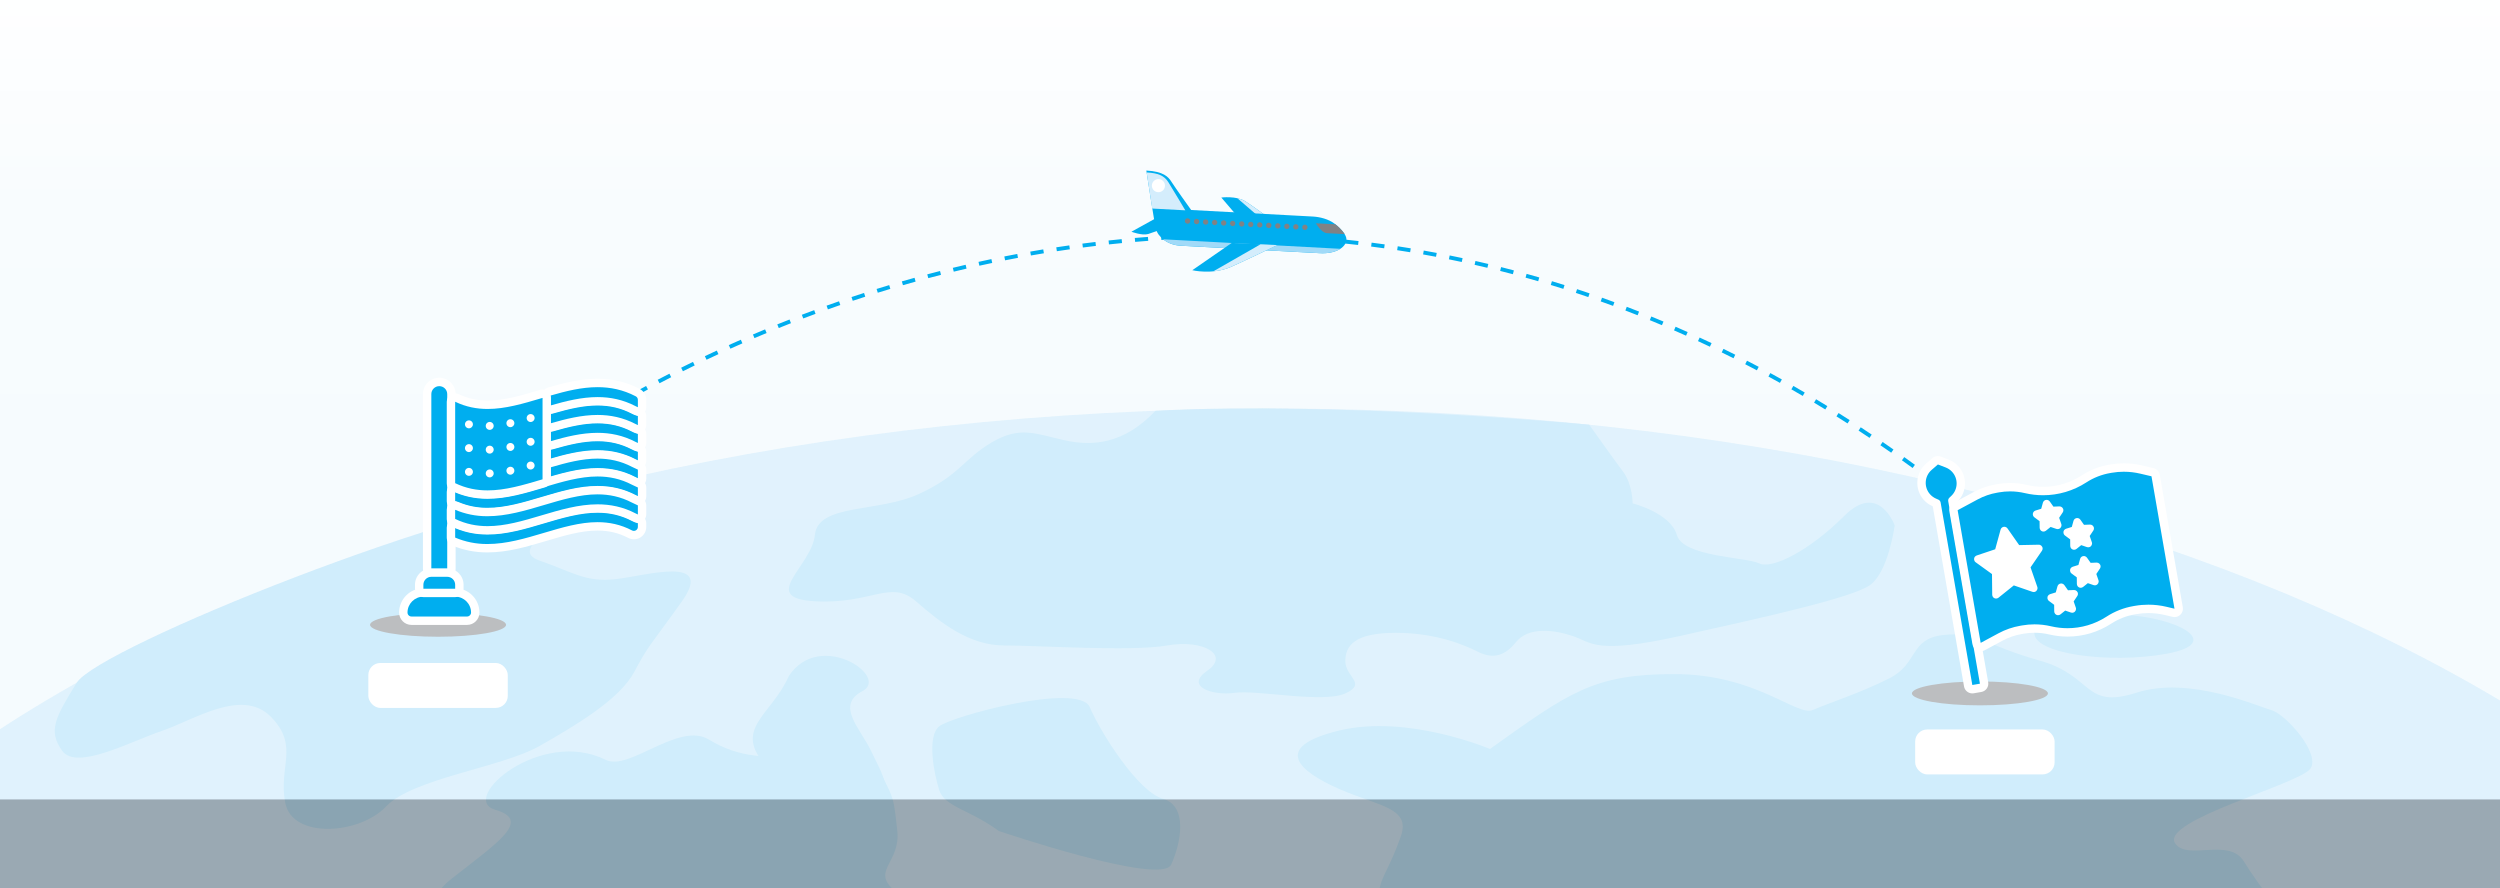 <?xml version="1.0" encoding="UTF-8"?>
<svg xmlns="http://www.w3.org/2000/svg" xmlns:xlink="http://www.w3.org/1999/xlink" viewBox="0 0 4167.21 1480.65">
  <rect x="0" y="0" width="4167.21" height="1480.65" fill="#333333" stroke="none"/>
  <defs>
    <style>.cls-1,.cls-2,.cls-3,.cls-4{fill:none;}.cls-2{opacity:.64;}.cls-3{isolation:isolate;}.cls-5{fill:#00aeef;}.cls-6{fill:#fff;}.cls-7{fill:#bce4fa;}.cls-8{fill:#d4edfc;}.cls-9{fill:#a1daf8;}.cls-10{fill:#808285;}.cls-11{fill:#bcbec0;mix-blend-mode:multiply;}.cls-12{fill:url(#Unbenannter_Verlauf_20);}.cls-4{clip-path:url(#clippath);}</style>
    <clipPath id="clippath">
      <rect class="cls-1" width="4167.21" height="1480.65"></rect>
    </clipPath>
    <linearGradient id="Unbenannter_Verlauf_20" x1="2083.61" y1="-240.96" x2="2083.61" y2="1332.56" gradientUnits="userSpaceOnUse">
      <stop offset=".13" stop-color="#fff"></stop>
      <stop offset=".37" stop-color="#f8fcfe"></stop>
      <stop offset=".77" stop-color="#f5fbfe"></stop>
    </linearGradient>
  </defs>
  <g class="cls-3">
    <g id="Ebene_2">
      <g id="text">
        <g class="cls-4">
          <rect class="cls-12" y="-240.96" width="4167.21" height="1573.52"></rect>
          <g class="cls-2">
            <path class="cls-8" d="m4722.96,2570.28c85.54-140.02,131.75-289.39,131.75-444.46,0-797.91-1223.47-1444.74-2732.69-1444.74S-610.67,1327.91-610.67,2125.82c0,149.61,43.01,293.9,122.86,429.62,1086.48,466.41,4023.26,450.93,5210.78,14.84Z"></path>
            <path class="cls-7" d="m1926.08,684.74c-52.63,55.54-104.64,59.59-152,49.06-47.37-10.53-73.68-24.31-121.04,3.64-47.37,27.94-52.63,54.26-121.04,85.83-68.42,31.58-168.41,15.79-173.67,68.42-5.26,52.63-94.73,105.26,0,110.52s126.31-36.84,168.41,0c42.1,36.84,89.47,73.68,147.36,73.68s211.6,10.53,271.58,0c59.98-10.53,105.02,15.79,66.71,42.1s9.06,42.1,45.9,36.84c36.84-5.26,147.36,17.81,184.2,1.01,36.84-16.8,0-27.32,0-53.64s15.79-47.37,84.2-47.37,115.78,21.05,136.83,31.58c21.05,10.53,42.1,10.53,63.15-15.79,21.05-26.31,63.15-21.05,94.73-10.53,31.58,10.53,36.84,31.58,178.94,0,142.1-31.58,284.19-63.15,315.77-84.2,31.58-21.05,42.1-99.99,42.1-99.99,0,0-26.31-73.68-84.2-15.79-57.89,57.89-120.46,89.47-141.81,78.94-21.34-10.53-126.6-10.53-137.12-47.37-10.53-36.84-73.68-52.63-73.68-52.63,0,0,0-31.58-15.79-52.63s-56.62-78.51-56.62-78.51c0,0-419.68-39.53-722.89-23.18Z"></path>
            <path class="cls-7" d="m1000.34,816.38c-56.87,53.57-156.73,98.69-100.8,118.12s77.25,36.77,127.78,30.77,164.4-40.08,109.24,37.27c-55.16,77.35-54.8,71.37-79.06,117-24.27,45.63-95.03,87.95-157.96,123.83-62.93,35.88-212.01,54.14-256.01,100.89-43.99,46.75-155.97,54.75-167.97-5.82-12-60.57,24-94.73-24-143.64-47.99-48.91-129.05,5.7-181.5,23.39-52.45,17.69-142.43,66.79-166.43,33.24-24-33.55-11.43-55.35,24.28-113.44,35.71-58.08,642.44-302.89,872.43-321.61Z"></path>
            <path class="cls-7" d="m1315.02,1126.63c-29.62,67.25-95.96,88-35.79,152.61,60.16,64.61,128.99,95.89,172.56,71.25,43.57-24.64,18.05-61.16,0-99.06-18.05-37.9-59.57-75.63-14-99.58,45.57-23.95-70.93-102.97-122.77-25.21Z"></path>
            <path class="cls-7" d="m3451.23,957.52s45.97-37.18,34.46,11.3c-11.51,48.48-35.51,51.46,54.47,55.97,89.98,4.51,167.97,47.04,71.99,64.77-95.98,17.73-225.91.07-220.93-36.09,4.98-36.17,60.02-95.94,60.02-95.94Z"></path>
            <path class="cls-7" d="m2483.61,1248.49c132.25-94.48,172.91-125.22,308.55-124.84,135.64.37,203.46,71.34,229.54,59.85,26.08-11.49,80.07-28.59,128.06-53.03,47.99-24.44,33.14-65.29,88.56-71.86,55.41-6.57,72.17,17.46,161.91,42.65,89.74,25.2,72.78,81.69,161.11,53.35s200.3,22.38,224.3,28.89c24,6.51,82.51,71.91,65.68,97.52-16.83,25.61-252.05,86.82-225.46,124.94,20.53,29.43,89.61-10.81,114.66,30.29,25.05,41.1,76.89,106.3,81.91,103.81,5.02-2.49-3.78,33.07,117.69,27.47,121.47-5.6,144.33,22.65,186.89-27.47,42.56-50.12,37.78-63.79,79.16-74.95,41.38-11.16,127.17-2.57,165.26,14.13,38.09,16.7,154.74,280.8,138.4,340.71-16.33,59.91-98.51,175.15-138.4,183.52-39.9,8.37-282.68,47.56-374.25,48.96-91.57,1.4-1306.73,16.6-1478.99,0-172.26-16.6-529.33-64.15-557.75-82.37-28.42-18.21-46.59-62.47,14.04-132.31,60.64-69.85,94.54-132.95,155.01-144.4,60.47-11.45,190.5-8.81,170.48-64.12-20.02-55.31-56.01-84.19-56.01-84.19,0,0,52.04-46.51,56.01-65.81s18.34-37.29,35.15-85.28c16.81-47.99-37.17-49.91-103.16-78.95-65.99-29.03-113.98-69.38,0-97.19,113.98-27.82,251.67,30.67,251.67,30.67Z"></path>
            <path class="cls-7" d="m1009.77,1266.65c39.03,19.41,121.62-64.5,172.02-33.77,50.4,30.73,97.05,31.37,169.47,26.28,72.42-5.1,102.41-.12,120.41,36.38s18,34.09,24,89.29c6,55.19-47.99,67.19,0,103.18,47.99,35.99,156.39,14.59,189.17,103.27,32.78,88.69,13.62,6.49,35.2-42.39,21.58-48.88,108.96-26.57,98.26,28.26-10.7,54.83,24.13,156.55-98.26,126.68-122.39-29.86-158.38-1.62-212.37-51.73-53.99-50.12-48.34-111.78-162.14-74.95-113.8,36.83-167.79-18.84-293.77,0-125.97,18.83-239.95-3.25-299.94,43.79-59.99,47.03-77.98-94.02,0-155.47,77.98-61.44,135.21-97.96,73.61-115.7-61.61-17.73,75.25-137.36,184.34-83.13Z"></path>
            <path class="cls-7" d="m1664.82,1385.14c-47.99-35.51-90.25-40.24-99.11-67.87-8.86-27.63-21.13-89.77,0-106.69s232.73-73.84,250.73-31.9c18,41.94,80.02,140.83,122.02,152.79,41.99,11.96,30.25,73.48,13.75,109.63s-287.38-55.97-287.38-55.97Z"></path>
          </g>
          <path class="cls-5" d="m3278.58,849.41l-3.48-2.79,4.12-5.14,3.49,2.8-4.12,5.13Zm-20.63-16.41c-5.73-4.51-11.54-9.04-17.28-13.47l4.02-5.21c5.76,4.44,11.59,8.99,17.33,13.5l-4.07,5.17Zm-2453.33-5.32l-4.04-5.19c5.73-4.47,11.6-8.97,17.43-13.4l3.98,5.24c-5.81,4.41-11.65,8.9-17.37,13.35Zm2418.64-21.46c-5.81-4.4-11.7-8.82-17.53-13.15l3.93-5.28c5.84,4.34,11.75,8.77,17.58,13.18l-3.97,5.25Zm-2383.75-5.02l-3.91-5.29c5.87-4.34,11.84-8.7,17.75-12.97l3.85,5.34c-5.89,4.25-11.84,8.59-17.69,12.92Zm2348.57-21.11c-5.96-4.34-11.94-8.65-17.77-12.81l3.82-5.36c5.85,4.18,11.85,8.5,17.82,12.85l-3.87,5.32Zm-2313.04-4.52l-3.79-5.38c5.91-4.16,11.99-8.38,18.05-12.55l3.73,5.43c-6.04,4.15-12.1,8.36-17.99,12.5Zm2277.38-20.94c-5.98-4.18-12.03-8.38-18.01-12.47l3.72-5.43c5.99,4.11,12.07,8.32,18.06,12.51l-3.77,5.39Zm-2241.26-3.86l-3.66-5.47c5.99-4.02,12.16-8.1,18.33-12.14l3.6,5.51c-6.15,4.02-12.29,8.09-18.27,12.1Zm2205.11-20.9c-6.05-4.06-12.19-8.14-18.25-12.12l3.61-5.5c6.07,3.99,12.23,8.08,18.31,12.15l-3.67,5.47Zm-2168.45-3.08l-3.54-5.55c6.17-3.94,12.43-7.89,18.59-11.73l3.48,5.59c-6.14,3.83-12.38,7.76-18.53,11.69Zm2131.82-20.97c-6.2-3.98-12.42-7.93-18.49-11.75l3.5-5.57c6.09,3.82,12.33,7.79,18.55,11.78l-3.56,5.54Zm-2094.64-2.21l-3.42-5.62c6.22-3.78,12.56-7.6,18.84-11.33l3.36,5.66c-6.26,3.72-12.58,7.52-18.78,11.29Zm2057.54-21.09c-6.22-3.82-12.52-7.65-18.72-11.37l3.39-5.64c6.22,3.73,12.54,7.57,18.78,11.4l-3.45,5.61Zm-2019.87-1.29l-3.3-5.69c6.31-3.66,12.72-7.33,19.07-10.93l3.24,5.73c-6.33,3.58-12.72,7.25-19.01,10.89Zm1982.3-21.26c-6.29-3.69-12.67-7.38-18.96-10.98l3.27-5.71c6.31,3.61,12.71,7.31,19.01,11.01l-3.33,5.68Zm-1944.17-.33l-3.18-5.76c6.37-3.52,12.86-7.06,19.29-10.53l3.12,5.79c-6.41,3.46-12.88,6.99-19.23,10.5Zm38.57-20.8l-3.07-5.83c6.42-3.38,12.98-6.79,19.5-10.13l3.01,5.86c-6.5,3.34-13.04,6.73-19.44,10.1Zm1867.57-.62c-6.34-3.54-12.79-7.1-19.18-10.57l3.15-5.78c6.41,3.49,12.89,7.06,19.24,10.61l-3.21,5.75Zm-1828.59-19.38l-2.95-5.89c6.55-3.28,13.18-6.56,19.7-9.74l2.89,5.92c-6.5,3.17-13.11,6.44-19.64,9.71Zm1790.11-1.56c-6.43-3.41-12.96-6.83-19.4-10.16l3.02-5.85c6.47,3.34,13.02,6.77,19.47,10.19l-3.08,5.82Zm-1750.72-17.65l-2.83-5.94c6.56-3.12,13.25-6.26,19.9-9.34l2.77,5.97c-6.62,3.07-13.3,6.2-19.84,9.31Zm1711.8-2.46c-6.5-3.27-13.1-6.54-19.62-9.74l2.89-5.91c6.54,3.2,13.17,6.49,19.69,9.77l-2.96,5.88Zm-1672.04-15.95l-2.71-6c6.66-3,13.41-6.01,20.08-8.93l2.64,6.03c-6.65,2.92-13.38,5.91-20.02,8.9Zm1632.69-3.3c-6.59-3.14-13.27-6.26-19.83-9.3l2.76-5.98c6.59,3.04,13.28,6.18,19.9,9.33l-2.83,5.94Zm-1592.56-14.31l-2.58-6.05c6.73-2.87,13.55-5.74,20.26-8.53l2.52,6.08c-6.69,2.77-13.48,5.63-20.19,8.5Zm1552.8-4.07c-6.64-2.98-13.38-5.96-20.03-8.85l2.63-6.04c6.68,2.91,13.44,5.89,20.1,8.88l-2.69,6.01Zm-1512.32-12.72l-2.46-6.1c6.77-2.73,13.64-5.46,20.42-8.11l2.4,6.13c-6.76,2.65-13.61,5.37-20.36,8.09Zm1472.16-4.76c-6.76-2.85-13.56-5.67-20.23-8.4l2.49-6.09c6.69,2.73,13.52,5.57,20.3,8.42l-2.56,6.07Zm-1431.35-11.22l-2.34-6.15c6.83-2.59,13.76-5.18,20.58-7.7l2.27,6.18c-6.81,2.51-13.71,5.09-20.52,7.68Zm1390.8-5.34c-6.75-2.67-13.62-5.33-20.42-7.93l2.35-6.15c6.82,2.6,13.71,5.28,20.49,7.96l-2.42,6.12Zm-1349.68-9.8l-2.21-6.2c6.85-2.44,13.82-4.89,20.74-7.28l2.15,6.22c-6.89,2.38-13.85,4.82-20.67,7.26Zm1308.76-5.82c-6.83-2.52-13.75-5.02-20.6-7.45l2.2-6.2c6.86,2.44,13.82,4.96,20.67,7.48l-2.28,6.18Zm-1267.34-8.48l-2.08-6.24c6.96-2.32,13.98-4.63,20.88-6.85l2.02,6.27c-6.88,2.22-13.88,4.51-20.82,6.83Zm1226.06-6.19c-6.86-2.35-13.85-4.7-20.76-6.97l2.06-6.25c6.94,2.28,13.95,4.64,20.84,7l-2.13,6.23Zm-1184.36-7.26l-1.96-6.28c6.95-2.16,14.03-4.32,21.02-6.42l1.89,6.31c-6.97,2.09-14.02,4.24-20.95,6.4Zm1142.75-6.44c-6.94-2.19-13.97-4.37-20.92-6.48l1.91-6.3c6.97,2.11,14.04,4.3,21,6.5l-1.98,6.28Zm-1100.78-6.14l-1.82-6.32c7.01-2.02,14.13-4.04,21.15-5.98l1.76,6.34c-7,1.94-14.09,3.95-21.08,5.96Zm1058.87-6.57c-6.97-2.02-14.06-4.04-21.07-5.98l1.76-6.34c7.03,1.95,14.15,3.97,21.14,6l-1.83,6.32Zm-1016.64-5.14l-1.69-6.36c7.05-1.88,14.21-3.74,21.27-5.54l1.62,6.38c-7.04,1.79-14.17,3.65-21.2,5.52Zm974.44-6.57c-7.05-1.87-14.18-3.71-21.2-5.48l1.61-6.38c7.05,1.78,14.21,3.62,21.28,5.5l-1.68,6.36Zm-931.98-4.24l-1.56-6.4c7.1-1.73,14.3-3.44,21.38-5.09l1.49,6.41c-7.06,1.64-14.23,3.35-21.31,5.07Zm889.5-6.46c-7.06-1.69-14.24-3.36-21.33-4.97l1.45-6.42c7.12,1.61,14.32,3.29,21.41,4.99l-1.53,6.4Zm-846.82-3.45l-1.42-6.43c7.12-1.57,14.34-3.13,21.49-4.63l1.35,6.44c-7.12,1.49-14.32,3.04-21.42,4.61Zm804.1-6.23c-7.09-1.52-14.31-3.02-21.44-4.45l1.3-6.45c7.16,1.44,14.4,2.95,21.52,4.47l-1.38,6.44Zm-761.22-2.77l-1.28-6.46c7.13-1.42,14.39-2.82,21.58-4.16l1.21,6.47c-7.16,1.34-14.4,2.74-21.51,4.15Zm718.29-5.88c-7.13-1.35-14.38-2.67-21.54-3.94l1.14-6.48c7.2,1.27,14.47,2.6,21.62,3.95l-1.22,6.47Zm-675.22-2.18l-1.14-6.48c7.17-1.26,14.46-2.5,21.67-3.69l1.07,6.49c-7.19,1.18-14.45,2.42-21.6,3.68Zm632.09-5.43c-7.15-1.17-14.43-2.32-21.63-3.42l.99-6.51c7.23,1.1,14.53,2.25,21.71,3.43l-1.07,6.5Zm-588.86-1.69l-1-6.51c7.21-1.11,14.52-2.19,21.74-3.21l.93,6.52c-7.19,1.02-14.49,2.1-21.67,3.2Zm545.55-4.88c-7.19-1-14.49-1.98-21.71-2.89l.83-6.53c7.24.92,14.58,1.9,21.79,2.91l-.91,6.52Zm-502.18-1.28l-.85-6.53c7.23-.95,14.57-1.86,21.81-2.73l.78,6.54c-7.22.86-14.53,1.78-21.74,2.72Zm458.73-4.25c-7.23-.83-14.56-1.63-21.77-2.37l.67-6.55c7.24.74,14.59,1.55,21.85,2.38l-.75,6.54Zm-415.23-.94l-.71-6.54c7.24-.78,14.59-1.53,21.86-2.24l.63,6.55c-7.25.7-14.58,1.45-21.79,2.23Zm371.66-3.54c-7.22-.66-14.56-1.28-21.82-1.85l.52-6.56c7.29.57,14.66,1.2,21.9,1.86l-.6,6.56Zm-328.05-.67l-.56-6.56c7.27-.62,14.64-1.21,21.91-1.74l.48,6.56c-7.24.53-14.59,1.12-21.83,1.74Zm284.39-2.77c-7.23-.48-14.59-.93-21.86-1.33l.36-6.57c7.3.4,14.68.85,21.94,1.33l-.44,6.57Zm-240.7-.45l-.41-6.57c7.28-.45,14.66-.87,21.94-1.24l.33,6.57c-7.26.37-14.61.78-21.87,1.23Zm196.96-1.95c-7.27-.31-14.64-.58-21.89-.81l.21-6.58c7.28.23,14.67.5,21.96.81l-.28,6.58Zm-153.21-.27l-.26-6.58c7.29-.29,14.68-.53,21.97-.73l.18,6.58c-7.26.2-14.63.45-21.89.73Zm109.43-1.09c-7.29-.14-14.66-.24-21.9-.29l.05-6.58c7.26.05,14.66.15,21.98.29l-.13,6.58Zm-65.69-.11l-.1-6.58c7.27-.12,14.67-.19,21.97-.22l.03,6.58c-7.28.03-14.64.1-21.89.22Z"></path>
          <ellipse class="cls-11" cx="730.19" cy="1041.47" rx="113.33" ry="19.91"></ellipse>
          <ellipse class="cls-11" cx="3300.31" cy="1155.84" rx="113.33" ry="19.91"></ellipse>
          <path class="cls-5" d="m2112.58,361.52s-24.8-18.41-37.22-26.22c-14.58-9.16-39.56-6.03-39.56-6.03l25.56,29.84,51.22,2.41Z"></path>
          <path class="cls-8" d="m2075.35,335.3c-3.8-2.38-8.3-3.93-12.87-4.92l35.28,30.44,14.82.7s-24.8-18.41-37.22-26.22Z"></path>
          <path class="cls-5" d="m1952.95,303.44c-5.42-8.74-13.53-17.61-42.12-19.15,0,0,13.23,86.38,15.71,96.53,3.49,14.33,19.75,27.6,41.36,28.76,0,0,222.54,11.95,232.1,12.46,25.74,1.38,43.63-9.09,44.36-22.69.39-7.29-8.63-17.8-19.25-26.11-10.62-8.31-25.55-11.7-36.95-12.31l-25.37-1.36-177.24-9.51s-27.18-37.88-32.6-46.62Z"></path>
          <path class="cls-9" d="m1938.75,398.86c7.38,5.94,17.48,10.1,29.15,10.73,0,0,222.54,11.95,232.1,12.46,14.44.77,26.4-2.18,34.26-7.32l-295.51-15.86Z"></path>
          <path class="cls-5" d="m1968.59,369.68l-40.15-6.91-42.49,23.5s17.62,6.79,27.93,3.81c10.32-2.97,54.71-20.4,54.71-20.4Z"></path>
          <path class="cls-10" d="m2179.56,379.16c-.13,2.48-2.25,4.37-4.72,4.24-2.48-.13-4.37-2.25-4.24-4.72.13-2.48,2.25-4.37,4.72-4.24,2.48.13,4.37,2.25,4.24,4.72Z"></path>
          <path class="cls-10" d="m2164.52,378.36c-.13,2.48-2.25,4.37-4.72,4.24s-4.37-2.25-4.24-4.72,2.25-4.37,4.72-4.24,4.37,2.25,4.24,4.72Z"></path>
          <path class="cls-10" d="m2149.48,377.55c-.13,2.48-2.25,4.37-4.72,4.24s-4.37-2.25-4.24-4.72,2.25-4.37,4.72-4.24,4.37,2.25,4.24,4.72Z"></path>
          <path class="cls-10" d="m2134.44,376.74c-.13,2.48-2.25,4.37-4.72,4.24s-4.37-2.25-4.24-4.72,2.25-4.37,4.72-4.24,4.37,2.25,4.24,4.72Z"></path>
          <circle class="cls-10" cx="2114.92" cy="375.69" r="4.49" transform="translate(1133.61 2286.46) rotate(-72.89)"></circle>
          <path class="cls-10" d="m2104.36,375.13c-.13,2.48-2.25,4.37-4.72,4.24-2.48-.13-4.37-2.25-4.24-4.72.13-2.48,2.25-4.37,4.72-4.24,2.48.13,4.37,2.25,4.24,4.72Z"></path>
          <path class="cls-10" d="m2089.32,374.32c-.13,2.48-2.25,4.37-4.72,4.24-2.48-.13-4.37-2.25-4.24-4.72s2.25-4.37,4.72-4.24,4.37,2.25,4.24,4.72Z"></path>
          <path class="cls-10" d="m2074.28,373.51c-.13,2.48-2.25,4.37-4.72,4.24-2.48-.13-4.37-2.25-4.24-4.72.13-2.48,2.25-4.37,4.72-4.24s4.37,2.25,4.24,4.72Z"></path>
          <path class="cls-10" d="m2059.23,372.7c-.13,2.48-2.25,4.37-4.72,4.24s-4.37-2.25-4.24-4.72c.13-2.48,2.25-4.37,4.72-4.24,2.48.13,4.37,2.25,4.24,4.72Z"></path>
          <path class="cls-10" d="m2044.19,371.9c-.13,2.48-2.25,4.37-4.72,4.24-2.48-.13-4.37-2.25-4.24-4.72.13-2.48,2.25-4.37,4.72-4.24s4.37,2.25,4.24,4.72Z"></path>
          <path class="cls-10" d="m2029.15,371.09c-.13,2.48-2.25,4.37-4.72,4.24s-4.37-2.25-4.24-4.72,2.25-4.37,4.72-4.24,4.37,2.25,4.24,4.72Z"></path>
          <path class="cls-10" d="m2014.11,370.28c-.13,2.48-2.25,4.37-4.72,4.24s-4.37-2.25-4.24-4.72,2.25-4.37,4.72-4.24c2.48.13,4.37,2.25,4.24,4.72Z"></path>
          <path class="cls-10" d="m1999.07,369.48c-.13,2.48-2.25,4.37-4.72,4.24s-4.37-2.25-4.24-4.72,2.25-4.37,4.72-4.24,4.37,2.25,4.24,4.72Z"></path>
          <circle class="cls-10" cx="1979.55" cy="368.43" r="4.49" transform="translate(1036.62 2147.54) rotate(-72.62)"></circle>
          <path class="cls-8" d="m1975.77,350.62s-24.26-40.74-28.44-47.23c-6.94-10.77-17.05-14.93-36.02-15.93l9.3,60.16,55.15,2.99Z"></path>
          <path class="cls-10" d="m2225.77,373.87s-24.51-1.32-32.31-1.73c0,0,8.81,16.02,18.56,16.54,14.66.79,29.33,1.57,29.33,1.57,0,0-5.39-9-15.58-16.38Z"></path>
          <path class="cls-6" d="m1941.86,310.04c-.32,6.02-5.47,10.65-11.49,10.32-6.02-.32-10.65-5.47-10.32-11.49.32-6.02,5.47-10.65,11.49-10.32,6.02.32,10.65,5.47,10.32,11.49Z"></path>
          <path class="cls-5" d="m2129.16,408.48s-59.94,28.99-77.97,36.72c-30.92,13.26-63.75,5.21-63.75,5.21l65.65-45.43,76.07,3.5Z"></path>
          <path class="cls-8" d="m2129.16,408.48l-27.96-1.29-78.8,45.12c9.06-.86,19.02-2.92,28.8-7.11,18.03-7.73,77.97-36.72,77.97-36.72Z"></path>
          <rect class="cls-6" x="3192.38" y="1215.95" width="232.4" height="74.88" rx="20" ry="20"></rect>
          <rect class="cls-6" x="613.99" y="1105.11" width="232.4" height="74.88" rx="20" ry="20"></rect>
          <polygon class="cls-6" points="3578.08 801.97 3314.62 828.25 3285.93 972.11 3286.37 1050.77 3579.45 1019.28 3578.08 801.97"></polygon>
          <path class="cls-5" d="m3287.63,1148.82c-3.34,0-6.3-2.4-6.89-5.8l-52.79-303.89-3.78-1.67c-4.79-2.12-9.13-5.33-12.55-9.29-12.84-14.86-11.2-37.39,3.66-50.23l10.45-9.03c1.29-1.12,2.92-1.7,4.58-1.7.85,0,1.7.15,2.52.47l12.88,4.98c4.88,1.88,9.37,4.89,12.97,8.68,6.55,6.89,10.03,15.93,9.79,25.43-.24,9.51-4.17,18.36-11.06,24.91l-3,2.85,52.79,303.89c.32,1.83-.1,3.71-1.17,5.23-1.07,1.52-2.7,2.55-4.53,2.87l-12.67,2.2c-.41.07-.81.1-1.21.1Z"></path>
          <path class="cls-6" d="m3230.31,774.21l12.88,4.98c3.95,1.52,7.51,3.91,10.42,6.97,10.89,11.45,10.43,29.56-1.02,40.45l-3.22,3.06c-1.56,1.48-2.27,3.64-1.9,5.76l52.84,304.19-12.67,2.2-52.84-304.19c-.37-2.12-1.77-3.91-3.74-4.78l-4.07-1.79c-3.87-1.71-7.31-4.26-10.08-7.46-10.33-11.96-9.01-30.02,2.94-40.35l10.45-9.03m0-14c-3.31,0-6.57,1.17-9.16,3.41l-10.45,9.03c-8.61,7.44-13.81,17.79-14.64,29.14-.83,11.35,2.81,22.35,10.26,30.96,4.09,4.74,9.29,8.58,15.01,11.11l.36.16,52.15,300.2c1.18,6.81,7.1,11.61,13.78,11.61.8,0,1.6-.07,2.41-.21l12.67-2.2c3.66-.64,6.91-2.7,9.05-5.73,2.14-3.04,2.98-6.8,2.35-10.46l-52.15-300.2.28-.27c17.03-16.2,17.71-43.22,1.52-60.25-4.32-4.54-9.68-8.13-15.52-10.38l-12.88-4.98c-1.64-.63-3.35-.94-5.04-.94h0Z"></path>
          <path class="cls-5" d="m3301.55,1078.59c-1.05,0-2.09-.23-3.06-.71-2.02-.98-3.45-2.88-3.84-5.1l-38.41-221.12c-.52-2.97.93-5.93,3.58-7.36l33.46-18.01c10.79-5.81,22.39-9.83,34.48-11.92l3.33-.58c6.42-1.12,12.99-1.69,19.52-1.69,8.83,0,17.67,1.04,26.27,3.08,9.38,2.21,19.04,3.33,28.69,3.33,24.25,0,47.82-6.97,68.17-20.16,12.98-8.47,27.33-14.1,42.62-16.74l2.43-.42c7.08-1.23,14.31-1.86,21.5-1.86,9.8,0,19.6,1.16,29.13,3.44l18.47,4.35c2.73.64,4.81,2.85,5.29,5.62l38.34,220.69c.4,2.32-.39,4.68-2.1,6.3-1.31,1.24-3.03,1.9-4.8,1.9-.54,0-1.08-.06-1.62-.19l-13.14-3.12c-9.42-2.24-19.1-3.38-28.77-3.38-7.14,0-14.33.62-21.37,1.85l-2.44.42c-15.14,2.61-29.33,8.19-42.19,16.58-20.55,13.31-44.34,20.34-68.8,20.34-9.72,0-19.46-1.13-28.93-3.35-8.53-2.04-17.28-3.06-26.03-3.06-6.45,0-12.95.56-19.3,1.67l-3.34.58c-11.96,2.07-23.44,6.04-34.12,11.8l-29.69,15.98c-1.03.56-2.18.84-3.32.84Zm126.56-76.02c1.76,1.31,2.8,3.36,2.82,5.55l.1,9.78,6.94-5.58c1.26-1.01,2.81-1.54,4.39-1.54.77,0,1.54.13,2.29.38l8.42,2.91-3.21-9.24c-.72-2.07-.43-4.35.79-6.17l5.38-8.09-8.74.37c-.1,0-.2,0-.3,0-2.27,0-4.41-1.1-5.72-2.97l-5.38-7.64-2.49,9.01c-.63,2.3-2.39,4.11-4.67,4.82l-8.4,2.62,7.78,5.79Zm-103.66-51.33c1.8,1.3,2.88,3.38,2.9,5.6l.34,33.31,24.65-19.81c1.26-1.01,2.81-1.54,4.39-1.54.77,0,1.54.13,2.29.38l29.88,10.33-10.89-31.48c-.73-2.1-.41-4.42.84-6.25l18.38-26.79s-31.52.64-31.57.64c-2.28,0-4.42-1.11-5.73-2.99l-18.8-26.85-8.68,31.63c-.62,2.25-2.31,4.04-4.52,4.78l-29.8,10,26.34,19.02Zm141.41,5.6c1.76,1.31,2.8,3.36,2.82,5.55l.1,9.78,6.94-5.58c1.26-1.01,2.81-1.54,4.39-1.54.77,0,1.54.13,2.29.38l8.42,2.91-3.21-9.23c-.72-2.07-.43-4.35.79-6.17l5.38-8.09-8.74.37c-.1,0-.2,0-.3,0-2.27,0-4.41-1.1-5.72-2.97l-5.38-7.64-2.49,9.01c-.63,2.3-2.39,4.11-4.67,4.82l-8.4,2.62,7.78,5.79Zm-11.01-63.37c1.76,1.31,2.8,3.36,2.82,5.55l.1,9.78,6.95-5.58c1.26-1.01,2.81-1.54,4.38-1.54.77,0,1.54.13,2.29.38l8.42,2.91-3.21-9.24c-.72-2.07-.43-4.35.79-6.17l5.38-8.09-8.74.37c-.1,0-.2,0-.3,0-2.27,0-4.41-1.1-5.72-2.97l-5.38-7.64-2.49,9.01c-.63,2.3-2.39,4.11-4.67,4.82l-8.4,2.62,7.78,5.79Zm-50.96-30.32c1.76,1.31,2.8,3.36,2.82,5.55l.1,9.78,6.95-5.58c1.26-1.01,2.81-1.54,4.38-1.54.76,0,1.52.12,2.26.38l8.51,2.91-3.21-9.25c-.72-2.07-.43-4.35.79-6.17l5.37-8.07-8.79.37c-.1,0-.2,0-.3,0-2.27,0-4.41-1.1-5.72-2.97l-5.38-7.64-2.49,9.01c-.63,2.3-2.39,4.11-4.67,4.82l-8.4,2.62,7.78,5.79Z"></path>
          <path class="cls-6" d="m3540.27,786.33c9.24,0,18.47,1.08,27.51,3.24l18.49,4.35,38.34,220.69-13.14-3.12c-9.98-2.38-20.18-3.57-30.39-3.57-7.55,0-15.1.65-22.58,1.96l-2.43.42c-15.98,2.76-31.23,8.75-44.81,17.62-19.52,12.64-42.11,19.2-64.98,19.2-9.12,0-18.3-1.05-27.33-3.17-9.07-2.16-18.35-3.25-27.63-3.25-6.86,0-13.72.59-20.51,1.78l-3.33.58c-12.68,2.2-24.92,6.43-36.25,12.54l-29.68,15.97-38.41-221.12,33.46-18.01c10.11-5.45,21.04-9.23,32.36-11.19l3.33-.58c6.07-1.06,12.19-1.59,18.32-1.59,8.28,0,16.55.97,24.64,2.89,10.02,2.36,20.19,3.52,30.31,3.52,25.33,0,50.36-7.28,71.97-21.29,12.13-7.91,25.74-13.26,40.01-15.72l2.43-.42c6.72-1.17,13.51-1.76,20.3-1.76m-134.01,99.76c1.41,0,2.84-.46,4.03-1.42l7.85-6.31,9.59,3.28c.68.24,1.39.35,2.1.35s1.42-.12,2.11-.35c3.36-1.16,5.13-4.83,3.97-8.18l-3.59-10.35,6-9.01c.75-1.13,1.12-2.46,1.07-3.81-.13-3.46-2.99-6.18-6.42-6.18-.08,0-.17,0-.25,0l-9.93.42-6.07-8.61c-.86-1.23-2.12-2.12-3.57-2.51-.57-.16-1.14-.23-1.7-.23-2.83,0-5.42,1.88-6.2,4.73l-2.81,10.16-9.49,2.95c-2.31.72-4.01,2.68-4.42,5.06-.4,2.38.57,4.79,2.51,6.23l8.68,6.46.11,10.96c.02,1.44.51,2.84,1.42,3.96,1.27,1.58,3.14,2.4,5.02,2.4m50.97,30.32c1.41,0,2.84-.46,4.03-1.42l7.86-6.31,9.52,3.29c.68.24,1.39.35,2.1.35s1.42-.12,2.11-.35c3.36-1.16,5.13-4.83,3.97-8.18l-3.59-10.35,6-9.01.06-.02c.75-1.13,1.12-2.46,1.07-3.81-.13-3.46-2.99-6.18-6.42-6.18-.08,0-.17,0-.25,0l-9.93.42-6.07-8.61c-.86-1.23-2.12-2.12-3.57-2.51-.57-.16-1.14-.23-1.7-.23-2.83,0-5.42,1.88-6.2,4.73l-2.81,10.16-9.49,2.95c-1.29.41-2.42,1.21-3.23,2.29-2.12,2.85-1.53,6.88,1.32,9l8.68,6.46.11,10.96c.01,1.44.51,2.84,1.42,3.96,1.27,1.58,3.14,2.4,5.02,2.4m-130.08,81.35c1.41,0,2.84-.46,4.03-1.42l25.56-20.54,30.99,10.72c.68.24,1.39.36,2.1.36.37,0,.74-.03,1.1-.1.34-.06.68-.15,1.01-.26,3.36-1.16,5.13-4.83,3.97-8.18l-11.28-32.58,19-27.7c.76-1.11,1.15-2.43,1.13-3.77-.07-3.51-2.94-6.3-6.43-6.3-.05,0-.09,0-.14,0l-32.53.66-19.49-27.85c-.86-1.23-2.12-2.12-3.57-2.51-.57-.16-1.14-.23-1.7-.23-2.83,0-5.42,1.88-6.2,4.73l-9,32.8-30.85,10.35c-1.27.43-2.38,1.24-3.17,2.33-2.08,2.88-1.43,6.9,1.45,8.98l27.23,19.67.35,34.48c.02,1.44.51,2.84,1.42,3.96,1.27,1.58,3.14,2.4,5.02,2.4m141.09-17.98c1.41,0,2.84-.46,4.03-1.42l7.85-6.31,9.52,3.29c.68.24,1.39.36,2.1.36.37,0,.74-.03,1.1-.1.34-.06.68-.15,1.01-.26,3.36-1.16,5.14-4.82,3.98-8.18l-3.59-10.35,6-9.01.06-.02c.75-1.13,1.12-2.46,1.07-3.81-.13-3.46-2.99-6.18-6.42-6.18-.08,0-.17,0-.25,0l-9.93.42-6.07-8.61c-.86-1.23-2.12-2.12-3.57-2.51-.57-.16-1.14-.23-1.7-.23-2.83,0-5.42,1.88-6.2,4.73l-2.81,10.16-9.49,2.95c-1.29.41-2.42,1.21-3.23,2.29-2.12,2.85-1.53,6.88,1.32,9l8.68,6.46.11,10.96c.02,1.44.51,2.84,1.42,3.96,1.27,1.58,3.14,2.4,5.02,2.4m-37.76,45.73c1.41,0,2.84-.46,4.03-1.42l7.85-6.31,9.52,3.29c.68.24,1.39.36,2.1.36.37,0,.74-.03,1.1-.1.34-.06.68-.15,1.01-.26,3.36-1.16,5.14-4.82,3.98-8.18l-3.59-10.35,6-9.01.06-.02c.75-1.13,1.12-2.46,1.07-3.81-.13-3.47-2.99-6.18-6.42-6.18-.08,0-.17,0-.25,0l-9.93.42-6.07-8.61c-.86-1.23-2.12-2.12-3.57-2.51-.57-.16-1.14-.23-1.7-.23-2.83,0-5.42,1.88-6.2,4.73l-2.81,10.16-9.49,2.95c-1.29.41-2.42,1.21-3.23,2.29-2.12,2.85-1.53,6.88,1.32,9l8.68,6.46.11,10.96c.01,1.44.51,2.84,1.42,3.96,1.27,1.58,3.14,2.4,5.02,2.4m109.79-253.18c-7.59,0-15.23.66-22.7,1.96l-2.43.42c-16.22,2.8-31.45,8.78-45.26,17.78-19.18,12.43-41.43,19.02-64.33,19.02-9.11,0-18.23-1.06-27.1-3.15-9.09-2.16-18.47-3.27-27.85-3.27-6.93,0-13.91.61-20.73,1.8l-3.32.58c-12.82,2.22-25.14,6.48-36.6,12.66l-33.45,18.01c-5.31,2.86-8.19,8.79-7.16,14.72l38.41,221.12c.77,4.43,3.62,8.23,7.67,10.19,1.93.94,4.03,1.41,6.12,1.41,2.28,0,4.57-.56,6.63-1.67l29.68-15.97c10.03-5.41,20.79-9.13,32-11.07l3.34-.58c5.98-1.05,12.06-1.57,18.11-1.57,8.2,0,16.4.96,24.38,2.87,10.04,2.36,20.31,3.55,30.58,3.55,25.82,0,50.92-7.42,72.59-21.45.01,0,.03-.02.04-.03,12.05-7.87,25.36-13.1,39.54-15.54l2.45-.43c6.65-1.16,13.44-1.75,20.18-1.75,9.13,0,18.26,1.07,27.14,3.19l13.15,3.12c1.07.25,2.15.38,3.23.38,3.53,0,6.97-1.33,9.59-3.8,3.43-3.22,5.01-7.96,4.2-12.59l-38.34-220.69c-.96-5.53-5.13-9.95-10.59-11.23l-18.48-4.35c-10.05-2.4-20.39-3.62-30.73-3.62h0Zm-129.95,87.3c1.56-1.06,2.88-2.43,3.9-4.02,1.49,1.15,3.2,1.99,5.03,2.46-.77,2-1.07,4.15-.88,6.29-.08,0-.15,0-.23,0-1.66,0-3.32.3-4.88.88-.54-2.07-1.55-3.99-2.94-5.61h0Zm50.97,30.32c1.56-1.06,2.88-2.43,3.9-4.02,1.48,1.14,3.17,1.97,4.98,2.45-.78,2-1.08,4.16-.89,6.3-.05,0-.11,0-.16,0-1.66,0-3.32.3-4.88.88-.54-2.07-1.55-3.99-2.94-5.61h0Zm-148.03,44.57l16.88-5.66c4.42-1.48,7.81-5.07,9.05-9.57l4.74-17.27,10.26,14.65c2.62,3.75,6.91,5.97,11.47,5.97.1,0,.19,0,.29,0l17.8-.36-10.67,15.56c-2.51,3.66-3.14,8.3-1.69,12.5l6.18,17.87-16.27-5.63c-1.49-.52-3.04-.77-4.57-.77-3.15,0-6.25,1.06-8.77,3.09l-13.41,10.78-.19-18.89c-.05-4.44-2.2-8.6-5.8-11.21l-15.29-11.05h0Zm159.03,18.8c1.56-1.06,2.88-2.43,3.9-4.02,1.48,1.14,3.17,1.97,4.98,2.45-.78,2-1.08,4.16-.89,6.29-.06,0-.11,0-.17,0-1.66,0-3.32.3-4.88.88-.54-2.07-1.54-3.98-2.94-5.6h0Zm-37.76,45.73c1.56-1.06,2.88-2.43,3.9-4.02,1.48,1.14,3.17,1.97,4.98,2.45-.78,2-1.08,4.16-.89,6.29-.06,0-.11,0-.17,0-1.66,0-3.32.3-4.88.88-.54-2.07-1.54-3.98-2.94-5.6h0Z"></path>
          <path class="cls-5" d="m1063.26,775.19c-1.04,0-2.08-.23-3.04-.7-.42-.2-.83-.39-1.25-.58-.76-.34-1.62-.73-2.51-1.2-18.61-9.72-38.34-14.45-60.31-14.45-24.22,0-48.14,5.49-76.6,13.73-.64.19-1.29.28-1.95.28-1.5,0-2.98-.48-4.21-1.4-1.76-1.32-2.79-3.39-2.79-5.6v-16.01c0-3.11,2.05-5.84,5.03-6.72,25.72-7.54,53.12-14.9,80.42-14.9,22.08,0,41.95,4.78,60.76,14.6,2.93,1.53,6.02,2.99,9.19,4.34,2.58,1.1,4.26,3.63,4.26,6.44v15.16c0,2.41-1.24,4.65-3.28,5.93-1.13.71-2.43,1.07-3.72,1.07Z"></path>
          <path class="cls-6" d="m996.06,734.65c19.25,0,38.37,3.8,57.52,13.8,3.23,1.69,6.46,3.2,9.69,4.57v15.16c-1.19-.57-2.37-1.06-3.56-1.68-21.25-11.1-42.47-15.24-63.55-15.24-26.46,0-52.7,6.52-78.55,14.01v-16.01h0c26.72-7.83,52.71-14.62,78.45-14.62m0-14c-28.22,0-56.18,7.5-82.39,15.18-5.96,1.75-10.06,7.22-10.06,13.43v16.01c0,4.4,2.07,8.55,5.59,11.19,2.45,1.84,5.41,2.81,8.41,2.81,1.3,0,2.61-.18,3.89-.55,27.89-8.08,51.26-13.45,74.65-13.45,20.81,0,39.48,4.47,57.07,13.65,1.06.55,2.01.99,2.85,1.37.37.17.74.33,1.1.51,1.93.93,4.01,1.39,6.08,1.39,2.59,0,5.18-.72,7.44-2.14,4.08-2.56,6.56-7.04,6.56-11.86v-15.16c0-5.61-3.35-10.68-8.51-12.88-3-1.28-5.92-2.66-8.69-4.1-19.83-10.36-40.77-15.39-64-15.39h0Z"></path>
          <path class="cls-5" d="m1063.26,745.4c-1.04,0-2.08-.23-3.04-.7-.42-.2-.83-.39-1.25-.58-.76-.34-1.62-.73-2.51-1.2-18.61-9.72-38.34-14.44-60.31-14.44-24.21,0-48.14,5.49-76.6,13.73-.64.19-1.29.28-1.95.28-1.5,0-2.98-.48-4.21-1.4-1.76-1.32-2.79-3.39-2.79-5.6v-16c0-3.11,2.05-5.84,5.03-6.72,25.73-7.54,53.13-14.9,80.43-14.9,22.07,0,41.94,4.77,60.75,14.59,2.93,1.53,6.02,2.99,9.19,4.34,2.58,1.1,4.26,3.63,4.26,6.44v15.16c0,2.41-1.24,4.65-3.28,5.93-1.13.71-2.43,1.07-3.72,1.07Z"></path>
          <path class="cls-6" d="m996.07,704.87c19.25,0,38.36,3.8,57.51,13.8,3.23,1.69,6.46,3.2,9.69,4.57v15.16c-1.19-.57-2.37-1.06-3.56-1.68-21.25-11.1-42.47-15.24-63.55-15.24-26.46,0-52.71,6.52-78.55,14v-16c26.72-7.83,52.72-14.62,78.46-14.62m0-14c-28.22,0-56.18,7.5-82.39,15.18-5.96,1.75-10.06,7.22-10.06,13.44v16c0,4.4,2.07,8.55,5.59,11.19,2.45,1.84,5.41,2.81,8.41,2.81,1.3,0,2.61-.18,3.89-.55,27.9-8.07,51.27-13.45,74.66-13.45,20.81,0,39.48,4.46,57.07,13.65,1.06.55,2.01.99,2.85,1.37.37.17.74.33,1.1.51,1.93.93,4.01,1.39,6.08,1.39,2.59,0,5.18-.72,7.44-2.14,4.08-2.56,6.56-7.04,6.56-11.86v-15.16c0-5.61-3.35-10.68-8.51-12.88-3-1.28-5.92-2.66-8.69-4.1-19.83-10.36-40.76-15.39-63.99-15.39h0Z"></path>
          <path class="cls-5" d="m1063.26,715.61c-1.04,0-2.08-.23-3.04-.7-.42-.2-.83-.39-1.25-.58-.76-.34-1.62-.74-2.51-1.2-18.61-9.72-38.33-14.44-60.3-14.44-24.21,0-48.14,5.49-76.61,13.73-.64.19-1.29.28-1.95.28-1.5,0-2.98-.48-4.21-1.4-1.76-1.32-2.79-3.4-2.79-5.6v-16c0-3.11,2.05-5.84,5.03-6.72,25.73-7.54,53.13-14.9,80.43-14.9,22.07,0,41.94,4.77,60.75,14.59,2.93,1.53,6.02,2.99,9.19,4.34,2.58,1.1,4.26,3.63,4.26,6.44v15.16c0,2.41-1.24,4.65-3.28,5.93-1.13.71-2.43,1.07-3.72,1.07Z"></path>
          <path class="cls-6" d="m996.07,675.07c19.25,0,38.36,3.8,57.51,13.8,3.23,1.69,6.46,3.2,9.69,4.57v15.16c-1.19-.57-2.37-1.06-3.56-1.68-21.25-11.1-42.46-15.24-63.54-15.24-26.46,0-52.71,6.52-78.56,14.01v-16c26.72-7.83,52.72-14.62,78.46-14.62m0-14c-28.22,0-56.18,7.5-82.4,15.18-5.96,1.75-10.06,7.22-10.06,13.43v16c0,4.4,2.07,8.55,5.59,11.19,2.45,1.84,5.41,2.81,8.41,2.81,1.3,0,2.61-.18,3.89-.55,27.9-8.08,51.28-13.45,74.67-13.45,20.81,0,39.48,4.46,57.06,13.65,1.06.55,2.01.99,2.85,1.37.37.17.74.33,1.1.51,1.93.93,4.01,1.39,6.08,1.39,2.59,0,5.18-.72,7.44-2.14,4.08-2.56,6.56-7.04,6.56-11.86v-15.16c0-5.61-3.35-10.68-8.51-12.88-3-1.28-5.92-2.66-8.69-4.1-19.83-10.36-40.76-15.39-63.99-15.39h0Z"></path>
          <path class="cls-5" d="m1063.26,804.99c-1.04,0-2.08-.23-3.04-.69-.41-.2-.83-.39-1.24-.57-.76-.35-1.62-.74-2.52-1.21-18.61-9.72-38.33-14.45-60.3-14.45-24.21,0-48.14,5.49-76.61,13.73-.64.19-1.29.28-1.95.28-1.5,0-2.98-.48-4.21-1.4-1.76-1.32-2.79-3.39-2.79-5.6v-16.01c0-3.11,2.05-5.84,5.03-6.72,25.73-7.54,53.12-14.9,80.42-14.9,22.08,0,41.95,4.77,60.76,14.6,2.93,1.53,6.02,2.99,9.19,4.34,2.58,1.1,4.26,3.63,4.26,6.44v15.16c0,2.41-1.24,4.65-3.28,5.93-1.13.71-2.43,1.07-3.72,1.07Z"></path>
          <path class="cls-6" d="m996.06,764.45c19.25,0,38.36,3.8,57.52,13.8,3.23,1.69,6.46,3.2,9.69,4.57v15.16c-1.19-.57-2.37-1.06-3.56-1.68-21.25-11.1-42.46-15.24-63.54-15.24-26.46,0-52.71,6.53-78.56,14.01v-16.01h0c26.72-7.83,52.72-14.62,78.45-14.62m0-14c-28.22,0-56.18,7.5-82.39,15.18-5.96,1.75-10.06,7.22-10.06,13.44v16.01c0,4.4,2.07,8.55,5.59,11.19,2.45,1.84,5.41,2.81,8.41,2.81,1.3,0,2.61-.18,3.89-.55,27.9-8.08,51.28-13.46,74.67-13.46,20.81,0,39.47,4.46,57.06,13.65,1.06.55,2.01.99,2.85,1.37.37.17.74.33,1.1.51,1.93.93,4.01,1.39,6.08,1.39,2.59,0,5.18-.72,7.44-2.14,4.08-2.56,6.56-7.04,6.56-11.86v-15.16c0-5.61-3.35-10.68-8.51-12.88-3-1.28-5.92-2.66-8.69-4.1-19.83-10.36-40.77-15.39-64-15.39h0Z"></path>
          <path class="cls-5" d="m1063.26,685.82c-1.04,0-2.08-.23-3.04-.7-.42-.2-.83-.39-1.25-.58-.76-.34-1.62-.74-2.51-1.2-18.61-9.72-38.33-14.44-60.3-14.44-24.21,0-48.14,5.49-76.61,13.73-.64.19-1.29.28-1.95.28-1.5,0-2.98-.48-4.21-1.4-1.76-1.32-2.79-3.4-2.79-5.6v-16.55c0-3.12,2.06-5.86,5.05-6.72,29.62-8.57,54.64-14.28,80.5-14.28,24.28,0,46.12,5.25,66.78,16.03,4.51,2.35,7.32,6.98,7.32,12.07v12.36c0,2.41-1.24,4.65-3.28,5.93-1.13.71-2.43,1.07-3.72,1.07Z"></path>
          <path class="cls-6" d="m996.16,645.35c21.08,0,42.29,4.14,63.54,15.24,2.19,1.14,3.56,3.4,3.56,5.87v12.36c-1.19-.57-2.37-1.06-3.56-1.68-21.25-11.1-42.46-15.24-63.54-15.24-26.46,0-52.71,6.52-78.56,14.01v-16.55c25.85-7.48,52.1-14.01,78.56-14.01m0-14c-13.08,0-26.88,1.46-42.2,4.46-14.69,2.88-29.23,6.91-40.25,10.1-5.99,1.73-10.11,7.22-10.11,13.45v16.55c0,4.4,2.07,8.55,5.59,11.19,2.45,1.84,5.41,2.81,8.41,2.81,1.3,0,2.61-.18,3.89-.55,27.9-8.08,51.28-13.45,74.67-13.45,20.81,0,39.48,4.46,57.06,13.65,1.06.55,2.01.99,2.85,1.37.37.17.74.33,1.1.51,1.93.93,4.01,1.39,6.08,1.39,2.59,0,5.18-.72,7.44-2.14,4.08-2.56,6.56-7.04,6.56-11.86v-12.36c0-7.71-4.24-14.71-11.08-18.28-21.68-11.32-44.59-16.83-70.02-16.83h0Z"></path>
          <path class="cls-5" d="m685.88,1034.67c-7.51,0-13.62-6.11-13.62-13.62.02-18.45,15.04-33.46,33.47-33.48h52.97c18.45.02,33.46,15.04,33.48,33.48,0,7.52-6.11,13.63-13.62,13.63h-92.69Z"></path>
          <path class="cls-6" d="m758.71,994.56c14.62.02,26.47,11.86,26.48,26.48,0,3.66-2.96,6.62-6.62,6.62h-92.69c-3.66,0-6.62-2.96-6.62-6.62.02-14.62,11.86-26.47,26.48-26.48h52.97m.02-14h-52.98c-22.3.03-40.46,18.18-40.48,40.47,0,11.39,9.25,20.64,20.62,20.64h92.69c11.37,0,20.62-9.25,20.62-20.62-.03-22.3-18.18-40.46-40.47-40.48h0Z"></path>
          <path class="cls-5" d="m718.99,955.22c-3.87,0-7-3.13-7-7v-291.31c0-11.16,9.08-20.24,20.24-20.24s20.24,9.08,20.24,20.24v291.31c0,3.87-3.13,7-7,7h-26.48Z"></path>
          <path class="cls-6" d="m732.23,643.67c7.31,0,13.24,5.93,13.24,13.24v291.31h-26.48v-291.31c0-7.31,5.93-13.24,13.24-13.24m0-14c-15.02,0-27.24,12.22-27.24,27.24v291.31c0,7.73,6.27,14,14,14h26.48c7.73,0,14-6.27,14-14v-291.31c0-15.02-12.22-27.24-27.24-27.24h0Z"></path>
          <path class="cls-5" d="m811.49,913.82c-19.17,0-37.85-3.79-55.5-11.26-2.59-1.1-4.27-3.63-4.27-6.45v-16.55c0-2.35,1.18-4.54,3.13-5.83,1.16-.77,2.51-1.17,3.87-1.17.92,0,1.85.18,2.73.55,15.92,6.74,32.75,10.15,50.03,10.15h1.05c30.68,0,61.72-9.24,91.74-18.17,31.58-9.39,61.41-18.27,91.8-18.27,22.08,0,41.95,4.77,60.76,14.6,2.93,1.53,6.02,2.99,9.19,4.34,2.58,1.1,4.26,3.63,4.26,6.44v6.11c0,2.19-.53,4.37-1.55,6.31-2.35,4.51-6.98,7.31-12.08,7.31h0c-2.18,0-4.36-.54-6.3-1.55-16.77-8.76-34.53-13.01-54.29-13.01-28.34,0-57.21,8.59-87.78,17.69-30.99,9.22-63.02,18.75-95.69,18.75h-1.09Z"></path>
          <path class="cls-6" d="m996.05,853.83c19.25,0,38.37,3.8,57.52,13.8,3.23,1.69,6.46,3.2,9.69,4.57v6.11c0,1.07-.26,2.12-.75,3.07-1.18,2.26-3.49,3.56-5.87,3.56-1.03,0-2.08-.24-3.06-.75-19.16-10.01-38.27-13.81-57.53-13.81-29.36,0-59.06,8.84-89.79,17.98-30.7,9.14-62.04,18.46-93.68,18.46-.37,0-.73,0-1.1,0-18.12,0-36.07-3.64-52.77-10.71v-16.55c16.7,7.07,34.64,10.7,52.76,10.7.37,0,.74,0,1.11,0,31.63,0,62.97-9.32,93.68-18.46,30.74-9.14,60.43-17.97,89.8-17.97m0-14c-31.41,0-61.71,9.01-93.79,18.56-29.54,8.79-60.08,17.88-89.68,17.88-.04,0-.08,0-.11,0-.33,0-.66,0-.99,0-16.34,0-32.26-3.23-47.31-9.6-1.75-.74-3.61-1.11-5.46-1.11-2.71,0-5.41.79-7.73,2.33-3.91,2.59-6.27,6.98-6.27,11.67v16.55c0,5.62,3.36,10.7,8.54,12.89,18.52,7.84,38.11,11.81,58.23,11.81.38,0,.77,0,1.15,0,33.67-.01,66.18-9.68,97.61-19.04,30.08-8.95,58.48-17.4,85.8-17.4,18.61,0,35.31,4,51.05,12.22,2.94,1.53,6.24,2.34,9.54,2.34,7.71,0,14.72-4.24,18.28-11.08,1.53-2.94,2.34-6.24,2.34-9.56v-6.1c0-5.61-3.35-10.68-8.51-12.88-3-1.28-5.92-2.66-8.69-4.1-19.84-10.36-40.77-15.39-64-15.39h0Z"></path>
          <path class="cls-5" d="m812.84,854.23c-20.7,0-39.4-4.17-57.17-12.75-2.42-1.17-3.96-3.62-3.96-6.3v-15.2c0-2.35,1.18-4.54,3.13-5.83,1.16-.77,2.51-1.17,3.87-1.17.92,0,1.85.18,2.73.55,15.92,6.74,32.75,10.15,50.03,10.15h1.05c30.68,0,61.72-9.24,91.74-18.17,31.57-9.39,61.4-18.26,91.79-18.26,22.08,0,41.96,4.78,60.77,14.6,2.93,1.53,6.02,2.99,9.19,4.34,2.58,1.1,4.25,3.63,4.25,6.44v15.16c0,2.41-1.24,4.65-3.28,5.93-1.13.71-2.43,1.07-3.72,1.07-1.04,0-2.08-.23-3.04-.7-.42-.2-.83-.39-1.25-.58-.76-.34-1.61-.73-2.5-1.2-18.62-9.72-38.35-14.45-60.32-14.45-30.61,0-61.66,9.24-91.68,18.17-30.07,8.95-61.16,18.19-91.64,18.19Z"></path>
          <path class="cls-6" d="m996.05,794.24c19.26,0,38.37,3.8,57.53,13.81,3.23,1.69,6.46,3.2,9.69,4.57v15.16c-1.19-.57-2.37-1.06-3.56-1.68-21.26-11.1-42.47-15.24-63.56-15.24-31.63,0-62.97,9.33-93.67,18.46-30.68,9.13-60.33,17.9-89.64,17.9-18.12,0-36.11-3.35-54.13-12.05v-15.2c16.7,7.07,34.64,10.7,52.76,10.7.37,0,.74,0,1.11,0,31.63,0,62.97-9.32,93.68-18.46,30.73-9.14,60.43-17.97,89.79-17.97m0-14c-31.41,0-61.71,9.01-93.78,18.56-29.54,8.79-60.08,17.88-89.68,17.88-.04,0-.08,0-.11,0-.33,0-.66,0-.99,0-16.34,0-32.26-3.23-47.31-9.6-1.75-.74-3.61-1.11-5.45-1.11-2.71,0-5.41.79-7.73,2.33-3.91,2.59-6.27,6.98-6.27,11.67v15.2c0,5.37,3.08,10.27,7.92,12.61,18.74,9.04,38.44,13.44,60.21,13.44,31.5,0,63.08-9.4,93.63-18.48,29.54-8.79,60.09-17.88,89.68-17.88,20.82,0,39.49,4.47,57.07,13.65,1.06.55,2.01.99,2.85,1.37.37.17.74.33,1.1.51,1.93.93,4.01,1.39,6.08,1.39,2.59,0,5.18-.72,7.44-2.14,4.08-2.56,6.56-7.04,6.56-11.86v-15.16c0-5.61-3.35-10.68-8.51-12.88-3-1.28-5.92-2.66-8.69-4.1-19.84-10.36-40.78-15.4-64.01-15.4h0Z"></path>
          <path class="cls-5" d="m812.84,884.02c-20.7,0-39.4-4.17-57.17-12.75-2.42-1.17-3.96-3.62-3.96-6.3v-15.2c0-2.35,1.18-4.54,3.13-5.83,1.16-.77,2.51-1.17,3.87-1.17.92,0,1.85.18,2.73.55,15.92,6.74,32.75,10.15,50.03,10.15h1.05c30.68,0,61.72-9.24,91.74-18.17,31.6-9.4,61.42-18.26,91.79-18.26,22.08,0,41.95,4.78,60.77,14.6,2.93,1.53,6.02,2.99,9.19,4.34,2.58,1.1,4.26,3.63,4.26,6.44v15.16c0,2.41-1.24,4.65-3.28,5.93-1.13.71-2.43,1.07-3.72,1.07-1.04,0-2.08-.23-3.04-.7-.42-.2-.83-.39-1.25-.58-.76-.34-1.62-.73-2.51-1.2-18.61-9.72-38.34-14.45-60.31-14.45-30.61,0-61.66,9.24-91.68,18.17-30.07,8.95-61.16,18.2-91.63,18.2Z"></path>
          <path class="cls-6" d="m996.05,824.04c19.26,0,38.37,3.8,57.52,13.81,3.23,1.69,6.46,3.2,9.69,4.57v15.16c-1.19-.57-2.37-1.06-3.56-1.68-21.26-11.1-42.47-15.24-63.56-15.24-31.63,0-62.97,9.33-93.67,18.46-30.68,9.13-60.32,17.9-89.64,17.9-18.12,0-36.11-3.35-54.13-12.05v-15.2c16.7,7.07,34.64,10.7,52.76,10.7.37,0,.74,0,1.11,0,31.63,0,62.97-9.32,93.68-18.46h0c30.73-9.14,60.43-17.97,89.8-17.97m0-14c-31.39,0-61.69,9.01-93.76,18.55-29.56,8.8-60.11,17.89-89.71,17.89-.04,0-.08,0-.11,0-.33,0-.66,0-.99,0-16.34,0-32.26-3.23-47.31-9.6-1.75-.74-3.61-1.11-5.45-1.11-2.71,0-5.41.79-7.73,2.33-3.91,2.59-6.27,6.98-6.27,11.67v15.2c0,5.37,3.08,10.27,7.91,12.61,18.74,9.05,38.44,13.44,60.21,13.44,31.5,0,63.09-9.4,93.63-18.49,29.54-8.79,60.09-17.88,89.68-17.88,20.82,0,39.49,4.47,57.07,13.65,1.06.55,2.01.99,2.85,1.37.37.17.74.33,1.1.51,1.93.93,4.01,1.39,6.09,1.39,2.59,0,5.18-.72,7.44-2.14,4.08-2.56,6.56-7.04,6.56-11.86v-15.16c0-5.61-3.35-10.68-8.51-12.88-3-1.28-5.92-2.66-8.69-4.1-19.83-10.36-40.77-15.4-64-15.4h0Z"></path>
          <path class="cls-5" d="m705.75,988.32c-3.87,0-7-3.13-7-7v-6.62c0-11.16,9.08-20.24,20.24-20.24h26.48c11.16,0,20.24,9.08,20.24,20.24v6.62c0,3.87-3.13,7-7,7h-52.97Z"></path>
          <path class="cls-6" d="m745.47,961.46c7.31,0,13.24,5.93,13.24,13.24v6.62h-52.97v-6.62c0-7.31,5.93-13.24,13.24-13.24h26.48m0-14h-26.48c-15.02,0-27.24,12.22-27.24,27.24v6.62c0,7.73,6.27,14,14,14h52.97c7.73,0,14-6.27,14-14v-6.62c0-15.02-12.22-27.24-27.24-27.24h0Z"></path>
          <path class="cls-5" d="m812.83,824.43c-20.7,0-39.4-4.17-57.16-12.75-2.42-1.17-3.96-3.62-3.96-6.3v-135.72c0-2.41,1.24-4.65,3.28-5.93,1.13-.71,2.43-1.07,3.72-1.07,1.04,0,2.08.23,3.04.7,15.83,7.64,32.53,11.36,51.07,11.36h0c28.43,0,57.2-8.56,87.65-17.61l1.89-.56c.65-.19,1.33-.29,1.99-.29,1.49,0,2.96.48,4.19,1.39,1.77,1.32,2.81,3.4,2.81,5.61v135.72c0,3.1-2.03,5.83-5,6.71l-1.88.56c-30.08,8.95-61.19,18.2-91.64,18.2h0Z"></path>
          <path class="cls-6" d="m904.37,663.24v135.72c-.63.19-1.26.37-1.89.56h0c-30.68,9.12-60.33,17.9-89.65,17.9-18.11,0-36.1-3.35-54.12-12.05v-135.72c18.02,8.7,36,12.05,54.12,12.05,29.31,0,58.97-8.78,89.65-17.9.63-.19,1.26-.37,1.89-.56m-19.86,40.21c3.66,0,6.62-2.96,6.62-6.62s-2.96-6.62-6.62-6.62-6.62,2.96-6.62,6.62,2.96,6.62,6.62,6.62m-33.74,8.6c3.66,0,6.62-2.96,6.62-6.62s-2.96-6.62-6.62-6.62-6.62,2.96-6.62,6.62,2.96,6.62,6.62,6.62m-69.1,1.92h0c3.66,0,6.62-2.96,6.62-6.62s-2.96-6.62-6.62-6.62-6.62,2.96-6.62,6.62,2.96,6.62,6.62,6.62h0m34.63,2.58c3.66,0,6.62-2.96,6.62-6.62s-2.96-6.62-6.62-6.62-6.62,2.96-6.62,6.62,2.96,6.62,6.62,6.62m68.21,26.5c3.66,0,6.62-2.96,6.62-6.62s-2.96-6.62-6.62-6.62h0s0,0,0,0c-3.66,0-6.62,2.96-6.62,6.62,0,3.66,2.96,6.62,6.62,6.62m-33.74,8.6c3.66,0,6.62-2.96,6.62-6.62s-2.96-6.62-6.62-6.62h0c-3.66,0-6.62,2.96-6.62,6.62,0,3.66,2.96,6.62,6.62,6.62m-69.1,1.92h0c3.66,0,6.62-2.96,6.62-6.62s-2.96-6.62-6.62-6.62-6.62,2.96-6.62,6.62,2.96,6.62,6.62,6.62h0m34.63,2.58c3.66,0,6.62-2.96,6.62-6.62s-2.96-6.62-6.62-6.62-6.62,2.96-6.62,6.62,2.96,6.62,6.62,6.62m68.21,26.5c3.66,0,6.62-2.96,6.62-6.62s-2.96-6.62-6.62-6.62h0s0,0,0,0c-3.66,0-6.62,2.96-6.62,6.62,0,3.66,2.96,6.62,6.62,6.62m-33.74,8.6c3.66,0,6.62-2.96,6.62-6.62s-2.96-6.62-6.62-6.62h0s0,0,0,0c-3.66,0-6.62,2.97-6.62,6.62,0,3.66,2.96,6.62,6.62,6.62m-69.1,1.92h0c3.66,0,6.62-2.96,6.62-6.62s-2.96-6.62-6.62-6.62-6.62,2.96-6.62,6.62,2.96,6.62,6.62,6.62h0m34.63,2.58c3.66,0,6.62-2.96,6.62-6.62s-2.96-6.62-6.62-6.62-6.62,2.96-6.62,6.62,2.96,6.62,6.62,6.62m88.07-146.5c-1.33,0-2.68.19-3.99.58l-.91.27-.98.29c-29.95,8.91-58.25,17.32-85.66,17.32-17.46,0-33.18-3.49-48.03-10.66-1.93-.93-4.01-1.39-6.09-1.39-2.59,0-5.18.72-7.44,2.14-4.08,2.56-6.56,7.04-6.56,11.86v135.72c0,5.37,3.08,10.27,7.91,12.61,18.74,9.05,38.43,13.44,60.21,13.44,31.48,0,63.08-9.4,93.64-18.49l1.06-.32.82-.24c5.94-1.77,10.01-7.22,10.01-13.42v-135.72c0-4.42-2.09-8.58-5.63-11.22-2.45-1.83-5.39-2.78-8.37-2.78h0Z"></path>
        </g>
      </g>
    </g>
  </g>
</svg>

